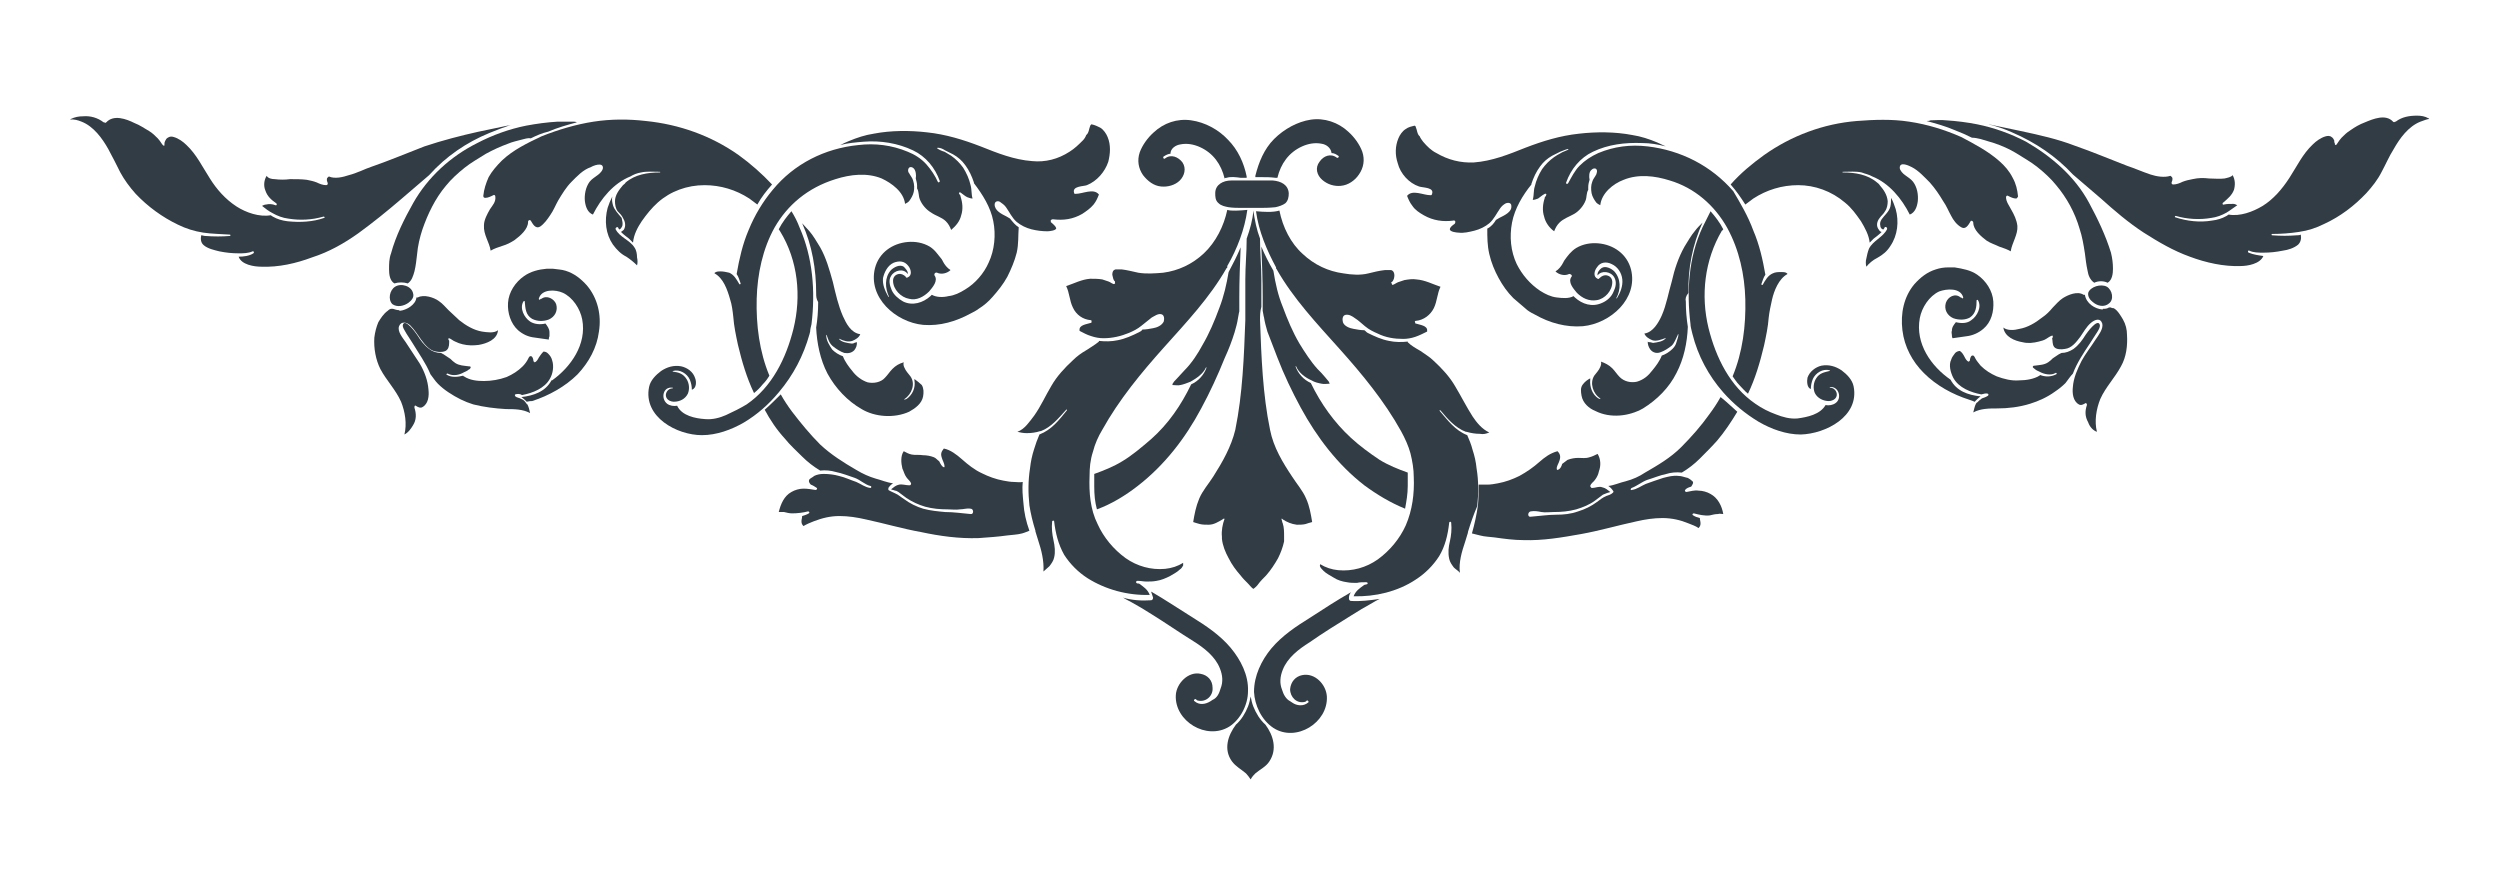 <?xml version="1.0" encoding="utf-8"?>
<!-- Generator: Adobe Illustrator 14.0.0, SVG Export Plug-In  -->
<!DOCTYPE svg PUBLIC "-//W3C//DTD SVG 1.1//EN" "http://www.w3.org/Graphics/SVG/1.1/DTD/svg11.dtd">
<svg version="1.1"
	 xmlns="http://www.w3.org/2000/svg" xmlns:xlink="http://www.w3.org/1999/xlink" xmlns:a="http://ns.adobe.com/AdobeSVGViewerExtensions/3.0/"
	 x="0px" y="0px" width="374px" height="131px" viewBox="-10.5 -17.4 374 131" enable-background="new -10.5 -17.4 374 131"
	 xml:space="preserve">
<defs>
</defs>
<path fill="#323C44" d="M175.1,19.6c-0.1,2.5-0.2,5-0.2,7.5c0,0.7,0,1.4,0,2.1c-0.1,0.3-0.1,0.6-0.2,1c-0.1,0.7-0.3,1.4-0.5,2.1
	c-0.4,1.3-0.9,2.6-1.5,3.9c-1,2.5-2.2,5.1-3.5,7.5c-2.4,4.5-5.5,8.5-9.5,11.6c-1.8,1.4-3.9,2.7-6.1,3.5c-0.3-1.1-0.4-2.2-0.4-3.4
	c0-0.6,0-1.3,0-1.9c1.4-0.5,2.9-1.1,4.2-1.9c1.5-0.9,2.9-2.1,4.3-3.3c2.6-2.3,4.5-5.1,6-8.2c1.1-0.5,1.9-1.4,2.3-2.5
	c0,0-0.1-0.1-0.1,0c-0.4,0.9-1.4,1.6-2.3,2.1c-0.5,0.2-1,0.4-1.5,0.5c-0.4,0.1-0.8,0-1.2,0c0,0,0,0,0,0c0,0,0,0,0-0.1
	c0-0.1,0.1-0.2,0.1-0.2c0.1-0.2,0.3-0.4,0.5-0.6c0.4-0.4,0.8-0.9,1.2-1.3c1.1-1.1,2-2.5,2.7-3.8c1-1.7,1.8-3.6,2.5-5.5
	c0.7-1.8,1.1-3.6,1.4-5.4C174,22,174.6,20.8,175.1,19.6z"/>
<path fill="#323C44" d="M176.2,88.3c0.2-0.5,0.3-1,0.4-1.5c0.1,0.5,0.2,1,0.4,1.5c0.4,1,1,2,1.8,2.7c1.2,1.6,1.8,3.7,0.6,5.5
	c-0.5,0.8-1.4,1.2-2.1,1.8c-0.2,0.2-0.5,0.5-0.7,0.9c-0.2-0.3-0.5-0.7-0.7-0.9c-0.7-0.6-1.5-1-2.1-1.8c-1.3-1.8-0.6-3.9,0.6-5.5
	C175.2,90.3,175.8,89.3,176.2,88.3z"/>
<path fill="#323C44" d="M68.9,3.3C68.9,3.3,68.9,3.3,68.9,3.3c-0.5-0.1-0.9,0.1-1.4,0.2c-0.7,0.2-1.3,0.3-2,0.6
	c-1.1,0.4-2.2,0.9-3.3,1.5c-1.1,0.7-2.2,1.3-3.2,2.1c-1,0.8-2,1.7-2.8,2.7c-1.6,1.9-2.7,4.2-3.5,6.5c-0.4,1.2-0.7,2.5-0.8,3.7
	c-0.1,0.9-0.2,1.8-0.4,2.6c-0.2,0.7-0.4,1.4-1,1.8c0,0,0,0,0,0c-0.6-0.2-1.4-0.2-2,0c-0.7-0.4-0.8-1.4-0.8-2.1c0-0.8,0-1.6,0.3-2.4
	c0.7-2.6,2-5.2,3.3-7.5c2.2-3.9,5.6-7,9.6-9c2.3-1.2,4.8-2.1,7.3-2.6c1.6-0.3,3.1-0.5,4.7-0.6c0.8,0,1.5,0,2.3,0
	c0.2,0,0.4,0,0.6,0.1c-1.5,0.4-2.9,0.8-4.3,1.4C70.6,2.5,69.7,2.9,68.9,3.3z"/>
<path fill="#323C44" d="M82.6,16.4c-0.1,0.2-0.3,0.6-0.5,0.5c0-0.1-0.1-0.1-0.1-0.2c-0.1-0.3-0.5,0-0.4,0.2c0.6,1.2,2.1,1.6,2.8,2.7
	c0.3,0.4,0.4,1,0.4,1.5c0.1,0.4,0.1,0.9,0,1.2c-0.5-0.5-1-0.9-1.6-1.3c-0.8-0.4-1.4-1-2-1.8c-1.1-1.6-1.3-3.6-0.8-5.5
	c0.2-0.6,0.4-1.1,0.7-1.7c-0.1,0.5,0,0.9,0.1,1.3c0.2,0.7,0.8,1.3,1.3,1.9C82.6,15.7,82.7,16,82.6,16.4z"/>
<path fill="#323C44" d="M68.3,42.7c-0.2-0.2-0.5-0.5-0.8-0.7c1.8-0.2,3.6-0.8,4.5-2.5c0,0,0,0,0.1,0c2.8-2,5.2-5.4,4.5-9.1
	c-0.3-1.6-1.4-3.3-2.9-4c-1.1-0.5-3.2-0.6-3.6,0.9c0,0.1,0.1,0.2,0.2,0.1c0,0,0.1-0.1,0.1-0.1c0,0,0,0,0.1,0c0.8-0.6,1.9,0,2.2,0.8
	c0.3,1-0.2,1.9-1.1,2.3c-0.8,0.3-1.7,0.3-2.5-0.1c-1-0.6-1-1.6-1.1-2.6c0-0.1-0.1-0.1-0.2,0c-0.6,1,0.1,2.4,1,3
	c0.6,0.4,1.5,0.5,2.3,0.3c0.3,0.4,0.6,0.8,0.6,1.3c0,0.2,0,0.4,0,0.6c-0.1,0.2-0.1,0.4-0.1,0.5c-0.7-0.1-1.4-0.2-2.1-0.3
	c-1-0.1-1.8-0.5-2.5-1.1c-1.1-1-1.6-2.6-1.5-4.1c0.1-1.6,1.1-3.1,2.4-4c1-0.7,2.2-1,3.4-1.1c0.2,0,0.3,0,0.5,0c0.1,0,0.3,0,0.4,0
	c0.6,0.1,1.3,0.1,1.9,0.3c1.3,0.4,2.3,1.2,3.2,2.2c1.6,1.9,2.2,4.4,1.8,6.9c-0.3,2.4-1.5,4.6-3.2,6.4c-1.8,1.8-4.3,3.2-6.8,4
	C68.9,42.6,68.7,42.6,68.3,42.7C68.4,42.7,68.4,42.7,68.3,42.7z"/>
<path fill="#323C44" d="M48.6,25.5c0.9-0.6,2.5-0.1,2.7,1c0.2,0.6-0.3,1.1-0.7,1.4c-0.7,0.5-1.7,0.7-2.4,0.2
	C47.5,27.4,47.8,26,48.6,25.5z"/>
<path fill="#323C44" d="M53.7,8.8c-1.4,1.2-2.8,2.4-4.2,3.6c-2.1,1.8-4.2,3.5-6.4,5.1c-2.1,1.5-4.4,2.8-6.9,3.6
	c-2.4,0.9-5,1.5-7.6,1.4c-1.1,0-3-0.3-3.4-1.5c0.7,0,1.6-0.1,2.2-0.5c0.2-0.1,0-0.4-0.1-0.3c-0.7,0.3-1.4,0.3-2.1,0.3
	c-1,0-1.9-0.1-2.9-0.3c-0.8-0.2-1.7-0.4-2.3-0.9c-0.5-0.4-0.5-1-0.4-1.5c0.2,0,0.4,0.1,0.6,0.1c1.3,0.1,2.5,0.1,3.7,0
	c0.1,0,0.1-0.2,0-0.2c-1.3-0.1-2.7-0.1-4-0.3c-1.3-0.2-2.6-0.6-3.8-1.2c-2.3-1.1-4.5-2.7-6.3-4.6c-0.9-1-1.7-2.1-2.3-3.2
	C6.9,7.2,6.3,6,5.7,4.9c-0.9-1.6-2.2-3.4-4-4.1C1.2,0.6,0.6,0.4,0,0.5c0,0,0.1-0.1,0.1-0.1C0.7,0.1,1.3,0,1.9,0C3-0.1,4.1,0.2,5,0.9
	c0,0,0.1,0,0.1,0C5.2,1,5.3,1,5.4,0.9c1.1-1.2,3-0.5,4.2,0.1c0.8,0.3,1.5,0.8,2.2,1.2c0.5,0.3,0.9,0.7,1.3,1.1
	c0.2,0.2,0.4,0.5,0.6,0.8c0.1,0.1,0.1,0.2,0.3,0.3c0.1,0,0.1,0,0.1-0.1c0,0,0,0,0-0.1c0-0.2,0-0.3,0.1-0.5c0,0,0,0,0,0
	c0.1-0.2,0.2-0.4,0.4-0.5c0.3-0.2,0.6-0.2,0.9-0.1c0.7,0.2,1.4,0.7,1.9,1.2c1.5,1.4,2.4,3.3,3.5,5c1,1.6,2.3,3.1,4,4.2
	c1.4,0.9,3.4,1.6,5.1,1.3c0.1,0.1,0.2,0.1,0.3,0.2c0.7,0.4,1.4,0.6,2.2,0.7c1.9,0.2,3.8,0.1,5.5-0.5c0.1,0,0.1-0.2-0.1-0.2
	c-1.7,0.5-3.5,0.6-5.3,0.3c-0.8-0.1-1.6-0.4-2.3-0.8c-0.6-0.3-1.1-0.7-1.6-1.1c0,0,0,0,0,0c0.2-0.1,0.4-0.2,0.6-0.2
	c0.4-0.1,0.9-0.1,1.4,0.1c0.2,0.1,0.3-0.2,0.1-0.3c0,0,0,0,0,0c0,0,0,0,0,0c-0.7-0.5-1.3-1-1.6-1.9c-0.3-0.7-0.2-1.6,0.2-2.2
	c0.2,0.4,0.8,0.5,1.2,0.5c0.8,0.1,1.5,0.1,2.3,0c0.9,0,1.7,0,2.5,0.1c0.5,0.1,1,0.2,1.5,0.4c0.4,0.2,0.9,0.4,1.4,0.4
	c0.2,0,0.3-0.2,0.2-0.4c-0.1-0.2-0.1-0.3-0.1-0.5c0-0.2,0.2-0.3,0.3-0.4c0,0,0,0,0,0c0.9,0.4,2.1,0.1,3-0.2c1.2-0.3,2.3-0.9,3.5-1.3
	c2.6-0.9,5.2-2,7.8-3c2.7-0.9,5.4-1.6,8.1-2.2c1.4-0.3,2.8-0.6,4.3-0.9c0.2,0,0.4-0.1,0.5-0.1C65,1.6,63.9,2,62.7,2.5
	C59.3,3.9,56.2,6,53.7,8.8z"/>
<path fill="#323C44" d="M48,28.8c0.1,0,0.1,0,0.1,0c0.1,0,0.1,0,0.2,0c0.3,0.1,0.6,0.2,0.9,0.2c0,0,0.1,0.1,0.1,0.1
	c1-0.1,2.4-0.9,2.5-2c0,0,0.1,0,0.2,0c0.9-0.5,2.4,0,3.1,0.5c0.6,0.4,1,0.9,1.5,1.4c0.5,0.5,1.1,1,1.6,1.5c1,0.8,2.2,1.5,3.4,1.7
	c0.7,0.1,1.8,0.3,2.4-0.2c-0.1,1.4-1.7,2-2.9,2.2c-0.8,0.1-1.6,0.1-2.4-0.1c-0.4-0.1-0.7-0.2-1.1-0.4c-0.3-0.1-0.6-0.4-0.9-0.5
	c-0.1,0-0.2,0.1-0.1,0.2c0,0.1,0.1,0.1,0.1,0.2c0,0.4,0,1-0.3,1.3c-0.3,0.4-1.2,0.4-1.6,0.3c-1-0.1-1.7-1-2.3-1.8
	c-0.5-0.7-1-1.5-1.6-2.1c-0.5-0.5-1.4-0.7-1.7,0.1c-0.3,0.8,0.6,1.8,1,2.4c0.7,1.1,1.4,2.1,2.1,3.2c0.7,1.2,1.2,2.5,1.3,3.9
	c0.1,0.9,0,2.1-0.9,2.6c-0.3,0.2-0.7,0-1-0.2c-0.1-0.1-0.2,0-0.2,0.2c0,0,0,0.1,0,0.1c0.3,0.9,0.3,1.8-0.2,2.6
	c-0.3,0.5-0.7,1.1-1.3,1.4c0.4-1.6,0.1-3.4-0.5-4.9c-0.8-1.8-2.2-3.2-3.1-4.9c-0.7-1.4-1-3.1-0.9-4.7c0.1-0.8,0.3-1.6,0.6-2.3
	c0.3-0.5,0.8-1.3,1.4-1.7c0,0,0,0,0,0C47.7,28.9,47.9,28.8,48,28.8C48,28.8,48,28.8,48,28.8z"/>
<path fill="#323C44" d="M51.2,33.9c-0.3-0.5-0.6-0.9-0.9-1.4c-0.2-0.4-0.7-1-0.5-1.4c0.4-0.8,1.9,1.3,2.1,1.6c0.5,0.8,1,1.5,1.8,2.1
	c0.5,0.4,1.1,0.6,1.8,0.6c0.1,0.1,0.4,0.2,0.5,0.3c0.3,0.2,0.6,0.4,0.9,0.6c0.2,0.2,0.4,0.4,0.7,0.6c0.6,0.4,1.3,0.4,2,0.5
	c0.1,0,0.4,0,0.3,0.2c0,0.1-0.2,0.3-0.3,0.3c-0.2,0.2-0.5,0.3-0.7,0.4c-0.7,0.4-1.6,0.6-2.4,0.2c-0.2-0.1-0.3,0.2-0.1,0.2
	c0.7,0.4,1.6,0.3,2.4,0.1c0,0,0,0.1,0.1,0.1c0.9,0.6,2,0.7,3,0.7c1.1,0,2.3-0.2,3.4-0.6c0.9-0.4,1.7-0.9,2.4-1.6
	c0.3-0.3,0.6-0.7,0.8-1.1c0.1-0.2,0.2-0.5,0.5-0.4c0.2,0.1,0.3,0.5,0.3,0.7c0,0,0,0.1,0.1,0.1c0,0.1,0.1,0.1,0.1,0.1
	c0.3-0.1,0.5-0.5,0.6-0.7c0.2-0.3,0.4-0.6,0.7-0.9c0.3,0,0.5,0.1,0.7,0.3c0.3,0.3,0.5,0.6,0.6,1c0.3,0.9,0.1,2-0.3,2.7
	c-0.8,1.5-2.6,2.2-4.2,2.5c0,0,0,0,0,0c-0.3-0.2-0.7-0.2-1-0.1c-0.1,0-0.1,0.2,0,0.3c0.2,0.2,0.6,0.2,0.9,0.4
	c0.3,0.1,0.5,0.3,0.7,0.6c0.1,0.1,0.1,0.2,0.2,0.2c0,0,0,0,0,0c0.2,0.4,0.3,0.8,0.4,1.3c-1.1-0.6-2.4-0.6-3.6-0.6
	c-1.7-0.1-3.3-0.3-4.9-0.7c-1.3-0.4-2.5-1-3.7-1.8c-0.6-0.4-1.1-0.8-1.6-1.3c-0.4-0.4-0.7-0.9-1.1-1.4
	C53.2,36.9,52.1,35.4,51.2,33.9z"/>
<path fill="#323C44" d="M161.7,72.4c0.2,0,0.3-0.2,0.3-0.4c-0.1-0.3-0.2-0.6-0.3-0.9c2.1,1.2,4,2.5,6.1,3.8c2.1,1.3,4.2,2.7,5.8,4.6
	c1.5,1.8,2.7,4.1,2.6,6.5c0,2-1.1,4.2-2.8,5.3c-3.4,2.1-8.2-0.8-8-4.7c0.1-1.8,1.9-3.6,3.7-3.2c1.1,0.2,1.8,1,1.8,2.1
	c0.1,1.2-1,2.2-2.2,1.9c-0.1,0-0.2-0.1-0.3-0.2c-0.2-0.1-0.4,0.2-0.2,0.3c0.7,0.6,1.6,0.5,2.4,0c0.1-0.1,0.2-0.1,0.3-0.2
	c0.7-0.3,1-1,1.2-1.7c0.4-1,0.3-2-0.1-3c-0.7-1.8-2.4-3.1-4-4.1c-2.1-1.3-4.1-2.7-6.2-4c-1.1-0.7-2.1-1.3-3.2-1.9
	c-0.4-0.2-0.8-0.4-1.1-0.6C158.8,72.4,160.3,72.5,161.7,72.4z"/>
<path fill="#323C44" d="M297.9,35.4c0.6,0,1.2-0.2,1.8-0.6c0.8-0.6,1.3-1.3,1.8-2.1c0.2-0.3,1.7-2.4,2.1-1.6
	c0.2,0.4-0.3,1.1-0.5,1.4c-0.3,0.5-0.6,0.9-0.9,1.4c-1,1.5-2,3-2.6,4.6c-0.4,0.4-0.7,0.9-1.1,1.4c-0.5,0.5-1,0.9-1.6,1.3
	c-1.1,0.8-2.4,1.4-3.7,1.8c-1.6,0.5-3.3,0.7-4.9,0.7c-1.2,0-2.5,0-3.6,0.6c0.1-0.4,0.2-0.9,0.4-1.3c0,0,0,0,0,0
	c0.1-0.1,0.1-0.2,0.2-0.2c0.2-0.2,0.4-0.4,0.7-0.6c0.3-0.1,0.6-0.2,0.9-0.4c0.1-0.1,0.1-0.2,0-0.3c-0.3-0.1-0.6,0-1,0.1c0,0,0,0,0,0
	c-1.6-0.3-3.4-1-4.2-2.5c-0.4-0.8-0.7-1.9-0.3-2.7c0.1-0.4,0.4-0.7,0.6-1c0.2-0.2,0.5-0.3,0.7-0.3c0.3,0.2,0.5,0.5,0.7,0.9
	c0.1,0.2,0.3,0.6,0.6,0.7c0.1,0,0.1,0,0.1-0.1c0,0,0.1,0,0.1-0.1c0-0.2,0.1-0.6,0.3-0.7c0.3-0.1,0.4,0.2,0.5,0.4
	c0.2,0.4,0.5,0.7,0.8,1.1c0.7,0.7,1.5,1.2,2.4,1.6c1.1,0.4,2.2,0.7,3.4,0.6c1,0,2.2-0.2,3-0.7c0,0,0.1-0.1,0.1-0.1
	c0.8,0.3,1.6,0.3,2.4-0.1c0.2-0.1,0-0.3-0.1-0.2c-0.7,0.4-1.7,0.2-2.4-0.2c-0.2-0.1-0.5-0.2-0.7-0.4c-0.1-0.1-0.3-0.2-0.3-0.3
	c0-0.2,0.2-0.2,0.3-0.2c0.7-0.1,1.4-0.1,2-0.5c0.3-0.2,0.5-0.4,0.7-0.6c0.3-0.2,0.6-0.4,0.9-0.6C297.5,35.6,297.7,35.5,297.9,35.4z"
	/>
<path fill="#323C44" d="M304,28.9c0,0,0.1,0,0.1-0.1c0.3,0,0.6,0,0.9-0.2c0.1,0,0.1,0,0.2,0c0,0,0.1,0,0.1,0c0,0,0,0,0,0
	c0.1,0.1,0.3,0.1,0.4,0.1c0,0,0,0,0,0c0.6,0.3,1.1,1.2,1.4,1.7c0.4,0.7,0.6,1.5,0.6,2.3c0.1,1.6-0.1,3.3-0.9,4.7
	c-0.9,1.7-2.3,3.1-3.1,4.9c-0.6,1.5-0.9,3.3-0.5,4.9c-0.6-0.2-1.1-0.8-1.3-1.4c-0.5-0.9-0.5-1.7-0.2-2.6c0-0.1,0-0.1,0-0.1
	c0-0.1-0.1-0.2-0.2-0.2c-0.3,0.2-0.7,0.4-1,0.2c-0.9-0.5-1-1.7-0.9-2.6c0.1-1.4,0.7-2.7,1.3-3.9c0.6-1.1,1.4-2.1,2.1-3.2
	c0.4-0.6,1.2-1.6,1-2.4c-0.3-0.9-1.1-0.6-1.7-0.1c-0.7,0.6-1.1,1.4-1.6,2.1c-0.6,0.8-1.3,1.7-2.3,1.8c-0.5,0.1-1.3,0.1-1.6-0.3
	c-0.3-0.4-0.2-0.9-0.3-1.3c0,0,0.1-0.1,0.1-0.2c0-0.1,0-0.2-0.1-0.2c-0.3,0.1-0.6,0.3-0.9,0.5c-0.3,0.2-0.7,0.3-1.1,0.4
	c-0.8,0.2-1.6,0.3-2.4,0.1c-1.2-0.2-2.7-0.8-2.9-2.2c0.6,0.5,1.7,0.4,2.4,0.2c1.2-0.2,2.4-0.9,3.4-1.7c0.6-0.4,1.1-0.9,1.6-1.5
	c0.5-0.5,0.9-1,1.5-1.4c0.8-0.5,2.2-1.1,3.1-0.5c0,0,0.1,0,0.2,0C301.6,28,302.9,28.8,304,28.9z"/>
<path fill="#323C44" d="M304.7,25.5c0.8,0.5,1.1,1.9,0.3,2.5c-0.7,0.6-1.7,0.4-2.4-0.2c-0.4-0.3-0.8-0.8-0.7-1.4
	C302.2,25.5,303.8,25,304.7,25.5z"/>
<path fill="#323C44" d="M178,30.5c0.2,5.5,0.4,11.1,1.5,16.4c0.5,2.6,1.9,4.9,3.3,7c0.7,1.1,1.6,2.1,2.1,3.3
	c0.5,1.1,0.7,2.3,0.9,3.5c-0.4,0.1-0.7,0.2-1,0.3c-0.4,0.1-0.9,0.1-1.3,0.1c-0.8-0.1-1.5-0.4-2.1-0.8c0,0-0.1-0.1-0.1-0.1
	c0,0-0.1,0-0.1,0c0.1,0.3,0.1,0.5,0.2,0.7c0.2,0.6,0.2,1.3,0.2,1.9c0,0.1,0,0.2,0,0.4c0,0.1,0,0.2,0,0.3c0,0,0,0,0,0
	c0,0,0,0.1,0,0.1c-0.2,0.9-0.5,1.7-0.9,2.5c-0.5,0.9-1.1,1.8-1.8,2.6c-0.4,0.4-0.8,0.8-1.1,1.2c-0.2,0.3-0.5,0.6-0.8,0.8
	c-0.3-0.2-0.5-0.5-0.8-0.8c-0.4-0.4-0.8-0.8-1.1-1.2c-0.7-0.8-1.3-1.6-1.8-2.6c-0.5-0.9-0.9-1.9-1-2.9c0-0.1,0-0.2,0-0.3
	c-0.1-0.9,0.1-1.9,0.4-2.7c0,0,0,0-0.1,0c0,0-0.1,0-0.1,0c0,0-0.1,0.1-0.1,0.1c-0.7,0.4-1.3,0.8-2.1,0.8c-0.4,0-0.9,0-1.3-0.1
	c-0.4-0.1-0.7-0.2-1-0.3c0.2-1.2,0.4-2.3,0.9-3.5c0.5-1.2,1.4-2.2,2.1-3.3c1.4-2.2,2.7-4.5,3.3-7c1.1-5.4,1.3-11,1.5-16.4
	c0-0.7,0-1.3,0-2c0,0,0,0,0,0c0-0.1,0-0.2,0-0.3c0,0,0,0,0,0c0-1.3,0-2.5,0-3.8c0-2,0.2-4,0.2-6c0,0,0,0,0-0.1
	c0.5-1.4,0.9-2.8,1-4.2c0.2,1.4,0.5,2.9,1,4.2c0,0,0,0,0,0.1c0,2,0.2,4,0.2,6c0,1.3,0,2.5,0,3.8c0,0,0,0,0,0c0,0.1,0,0.1,0,0.2
	c0,0,0,0,0,0.1c0,0,0,0,0,0C178,29.2,178,29.9,178,30.5z"/>
<path fill="#323C44" d="M281.3,39.4c0.9,1.7,2.6,2.3,4.5,2.5c-0.3,0.2-0.6,0.5-0.8,0.7c0,0,0,0.1-0.1,0.1c-0.2-0.1-0.5-0.2-0.8-0.3
	c-2.5-0.8-4.9-2.1-6.8-4c-1.7-1.7-2.9-3.9-3.2-6.4c-0.3-2.5,0.2-5,1.8-6.9c0.9-1,1.9-1.8,3.2-2.2c0.6-0.2,1.2-0.3,1.9-0.3
	c0.1,0,0.3,0,0.4,0c0.2,0,0.3,0,0.5,0c1.2,0.2,2.4,0.4,3.4,1.1c1.3,0.9,2.3,2.4,2.4,4c0.1,1.5-0.3,3.1-1.5,4.1
	c-0.7,0.6-1.6,1-2.5,1.1c-0.7,0.1-1.4,0.2-2.1,0.3c-0.1-0.2-0.1-0.4-0.1-0.5c0-0.2-0.1-0.4,0-0.6c0-0.6,0.3-0.9,0.6-1.3
	c0.8,0.2,1.7,0.2,2.3-0.3c0.9-0.6,1.6-2,1-3c0-0.1-0.1,0-0.2,0c0,1-0.1,2-1,2.6c-0.7,0.4-1.7,0.4-2.5,0.1c-0.9-0.4-1.4-1.3-1.1-2.3
	c0.3-0.9,1.4-1.5,2.2-0.8c0,0,0,0,0.1,0c0,0,0.1,0.1,0.1,0.1c0.1,0.1,0.2,0,0.2-0.1c-0.4-1.5-2.5-1.3-3.6-0.9
	c-1.5,0.7-2.6,2.4-2.9,4C276,34,278.4,37.4,281.3,39.4C281.3,39.4,281.3,39.4,281.3,39.4z"/>
<path fill="#323C44" d="M177.1,86.1c0-2.4,1.1-4.7,2.6-6.5c1.6-1.9,3.7-3.3,5.8-4.6c2-1.3,4-2.6,6.1-3.8c-0.2,0.3-0.3,0.5-0.3,0.9
	c0,0.2,0.1,0.4,0.3,0.4c1.4,0.1,2.9-0.1,4.3-0.3c-0.4,0.2-0.8,0.4-1.1,0.6c-1.1,0.6-2.1,1.2-3.2,1.9c-2.1,1.3-4.2,2.6-6.2,4
	c-1.6,1-3.3,2.3-4,4.1c-0.4,1-0.5,2-0.1,3c0.2,0.7,0.6,1.4,1.2,1.7c0.1,0.1,0.2,0.1,0.3,0.2c0.7,0.5,1.7,0.6,2.4,0
	c0.2-0.1-0.1-0.4-0.2-0.3c-0.1,0.1-0.2,0.2-0.3,0.2c-1.2,0.3-2.2-0.7-2.2-1.9c0.1-1.1,0.8-1.9,1.8-2.1c1.9-0.4,3.6,1.4,3.7,3.2
	c0.2,3.9-4.6,6.9-8,4.7C178.2,90.3,177.2,88.1,177.1,86.1z"/>
<path fill="#323C44" d="M271.8,16.9c0.1-0.3-0.3-0.5-0.4-0.2c0,0.1-0.1,0.1-0.1,0.2c-0.2,0.1-0.5-0.2-0.5-0.5c-0.1-0.4,0-0.7,0.2-1
	c0.4-0.6,1.1-1.1,1.3-1.9c0.1-0.4,0.1-0.9,0.1-1.3c0.3,0.5,0.5,1.1,0.7,1.7c0.5,1.8,0.3,3.9-0.8,5.5c-0.5,0.8-1.1,1.3-2,1.8
	c-0.6,0.3-1.2,0.8-1.6,1.3c-0.1-0.4-0.1-0.9,0-1.2c0.1-0.5,0.2-1,0.4-1.5C269.7,18.6,271.2,18.1,271.8,16.9z"/>
<path fill="#323C44" d="M200.1,55.3c0,1.2-0.2,2.3-0.4,3.4c-2.2-0.9-4.2-2.1-6.1-3.5c-4-3.1-7.1-7.2-9.5-11.6
	c-1.3-2.4-2.5-4.9-3.5-7.5c-0.5-1.3-1-2.6-1.5-3.9c-0.2-0.7-0.4-1.4-0.5-2.1c-0.1-0.3-0.1-0.6-0.2-1c0-0.7,0-1.4,0-2.1
	c0-2.5-0.1-5-0.2-7.5c0.5,1.2,1.1,2.4,1.8,3.6c0.3,1.9,0.7,3.7,1.4,5.4c0.7,1.9,1.5,3.8,2.5,5.5c0.8,1.3,1.7,2.7,2.7,3.8
	c0.4,0.4,0.8,0.8,1.2,1.3c0.2,0.2,0.3,0.4,0.5,0.6c0,0.1,0.1,0.2,0.1,0.2c0,0,0,0,0,0.1c0,0,0,0,0,0c-0.4,0-0.8,0.1-1.2,0
	c-0.5-0.1-1-0.2-1.5-0.5c-0.9-0.4-1.9-1.1-2.3-2.1c0,0-0.1,0-0.1,0c0.4,1.1,1.2,2,2.3,2.5c1.5,3.1,3.5,5.9,6,8.2
	c1.3,1.2,2.8,2.3,4.3,3.3c1.3,0.8,2.8,1.4,4.2,1.9C200.1,54,200.1,54.7,200.1,55.3z"/>
<path fill="#323C44" d="M247.1,17.1c-2.6,4.4-3.2,9.7-2,14.6c1.1,4.4,3.2,8.7,7,11.3c1,0.7,2,1.2,3.1,1.6c1,0.4,2.1,0.7,3.2,0.6
	c1.5-0.2,3.4-0.6,4.2-2c0.5,0.1,1.1,0,1.5-0.3c1-0.7,0.5-2.5-0.8-2.4c-0.1,0-0.1,0.1,0,0.1c0.7,0,1.2,0.8,0.9,1.4
	c-0.2,0.4-0.7,0.6-1.1,0.6c-0.8,0-1.7-0.4-2.1-1.2c-0.3-0.7-0.2-1.6,0.2-2.2c0.5-0.8,1.2-0.9,2-1.1c0.1,0,0.1-0.1,0-0.1
	c-1-0.3-2.1,0.4-2.5,1.3c-0.2,0.5-0.3,1-0.3,1.5c-0.6-0.2-0.6-1.2-0.5-1.7c0.3-0.9,1.2-1.6,2.1-1.8c1.1-0.2,2.1,0.1,3,0.7
	c0.8,0.6,1.6,1.4,1.8,2.4c0.9,4.5-4.2,7.1-7.9,7.2c-2.2,0-4.4-0.8-6.3-1.9c-2-1.2-3.8-2.7-5.3-4.4c-2.2-2.5-3.8-5.5-4.6-8.7
	c0-0.1-0.1-0.3-0.1-0.4c-0.1-0.4-0.2-0.8-0.2-1.1c0,0,0,0,0,0c-0.6-4.9-0.3-10,1.8-14.5c0.4-0.8,0.8-1.6,1.2-2.4
	c0.7,0.8,1.4,1.7,1.9,2.7C247.2,17,247.2,17.1,247.1,17.1z"/>
<path fill="#323C44" d="M251.8,17.1c0.9,2.1,1.4,4.3,1.8,6.6c-0.3,0.4-0.4,0.9-0.6,1.4c0,0.1,0.1,0.2,0.2,0.1
	c0.4-0.7,0.8-1.4,1.5-1.7c0.4-0.2,0.8-0.2,1.3-0.2c0.2,0,0.5,0,0.7,0.1c0.1,0.1,0.2,0.1,0.2,0.2c-1.3,0.7-2,2.5-2.3,3.8
	c-0.2,0.9-0.4,1.8-0.5,2.7c-0.1,1.4-0.4,2.8-0.7,4.2c-0.6,2.5-1.3,4.9-2.4,7.2c-0.5-0.4-0.9-0.9-1.3-1.3c-0.4-0.4-0.7-0.9-1-1.3
	c1.5-3.6,2-7.6,1.9-11.5c-0.1-3.7-0.9-7.4-2.7-10.7c-1.9-3.4-4.9-6-8.6-7.1c-2.2-0.7-4.7-1-6.9-0.1c-1.6,0.6-3.3,2-3.5,3.8
	c-0.2-0.1-0.4-0.2-0.6-0.4c-0.3-0.4-0.6-0.9-0.7-1.4c-0.1-0.6-0.1-1.2,0.1-1.7c0.1-0.4,0.4-0.7,0.6-1.1c0.1-0.3,0.2-0.6,0-0.8
	c-0.2-0.2-0.5-0.1-0.7,0.1c-0.4,0.3-0.4,1-0.3,1.5c0,0,0,0,0,0c-0.1,0.3-0.2,0.7-0.2,1.1c0,0.1,0,0.2,0,0.4
	c-0.3,0.5-0.2,1.1-0.4,1.6c-0.3,0.8-1,1.6-1.7,2c-0.7,0.4-1.6,0.7-2.2,1.3c-0.4,0.4-0.6,0.8-0.8,1.3c-0.7-0.5-1.3-1.3-1.5-2.2
	c-0.3-0.9-0.2-1.9,0.1-2.8c0,0,0-0.1,0-0.1c0.1-0.1,0.2-0.2,0.2-0.3c0.1-0.1,0-0.3-0.2-0.2c-0.4,0.2-0.7,0.5-1,0.7
	c-0.3,0.1-0.5,0.2-0.8,0.2c0.2-0.7,0.1-1.4,0.3-2c0.2-0.9,0.6-1.8,1.1-2.6c0.5-0.7,1.1-1.3,1.8-1.8c0.3-0.2,0.6-0.4,1-0.6
	c0.3-0.2,0.7-0.3,1.1-0.5c0.1-0.1,0-0.1-0.1-0.1c-0.4,0.1-0.8,0.3-1.1,0.4c-0.4,0.2-0.8,0.4-1.2,0.6c-0.7,0.4-1.3,0.9-1.8,1.6
	c-0.6,0.8-1,1.7-1.3,2.6c0,0,0,0.1,0,0.1c-1.3,1.6-2.5,3.6-2.9,5.7c-0.4,2.1-0.2,4.3,0.7,6.2c0.8,1.6,2,3,3.5,4
	c0.8,0.5,1.6,0.9,2.5,1c0.8,0.1,1.8,0.2,2.5-0.2c0.1,0.1,0.1,0.1,0.2,0.2c1.1,1,2.6,1.5,4.1,0.8c0.7-0.3,1.4-0.9,1.7-1.7
	c0.3-0.6,0.5-1.4,0.1-2.1c-0.5-0.9-1.9-1.1-2.5-0.3c-0.1-0.4,0.3-0.9,0.6-1.1c0.6-0.4,1.5,0.1,1.9,0.5c1,1.1,1,2.7,0.3,4
	c0,0,0,0.1,0.1,0c0.5-0.8,0.9-1.8,0.8-2.8c-0.1-1-0.7-1.9-1.6-2.3c-0.8-0.4-1.7-0.3-2.2,0.5c-0.4,0.5-0.6,1.4,0.1,1.7
	c0.1,0.1,0.2,0,0.3-0.1c0.3-0.3,0.7-0.5,1.1-0.4c0.5,0.1,0.8,0.5,0.8,1c0,1.3-1.1,2.5-2.3,2.7c-1.2,0.2-2.2-0.3-3-1.1
	c-0.5-0.6-1.4-1.6-0.8-2.4c0.2-0.2-0.2-0.5-0.4-0.4c-0.6,0.3-1.5,0.1-2-0.4c0.5-0.3,0.9-0.8,1.2-1.4c0-0.1,0.1-0.1,0.1-0.2
	c0.5-0.7,1-1.4,1.8-1.9c1-0.6,2.2-0.8,3.3-0.7c2.3,0.2,4.3,1.6,4.9,3.9c1.1,4.4-3.1,8.1-7.2,8.5c-2.5,0.2-5-0.5-7.1-1.7
	c-0.4-0.2-0.8-0.4-1.2-0.7c-0.7-0.6-1.4-1.2-2.1-1.8c-0.9-0.9-1.6-1.9-2.2-3c-0.6-1.1-1.1-2.3-1.4-3.6c-0.3-1.3-0.3-2.5-0.3-3.8
	c0.6-0.3,1-0.8,1.3-1.3c0.2-0.1,0.3-0.2,0.5-0.3c0.8-0.4,1.9-0.9,1.8-1.8c0-0.5-0.5-0.5-0.8-0.4c-0.4,0.2-0.7,0.5-0.9,0.8
	c-0.5,0.7-0.9,1.6-1.6,2.2c-0.6,0.5-1.4,0.9-2.2,1.1c-0.8,0.2-1.6,0.4-2.4,0.3c-0.2,0-1.3-0.1-1.3-0.5c0-0.3,0.4-0.6,0.7-0.8
	c0.1-0.1,0.1-0.2,0.1-0.2c0.1-0.2-0.1-0.4-0.3-0.3c-1.5,0.2-3,0-4.4-0.8c-0.7-0.4-1.3-0.8-1.7-1.4c-0.4-0.5-0.6-1-0.8-1.5
	c0,0,0,0,0,0c0.8-1,2.4-0.1,3.5-0.1c0.1,0,0.2,0,0.2-0.1c0.5-1.1-1.3-1-1.9-1.2c-1.5-0.5-2.8-1.9-3.2-3.5c-0.4-1.2-0.4-2.5,0.1-3.7
	c0.2-0.5,0.6-1.1,1.1-1.4c0.4-0.3,0.9-0.4,1.3-0.5c0.1,0,0.2,0.1,0.2,0.2c0.2,0.4,0.2,1.1,0.6,1.4c0.1,0.3,0.3,0.5,0.5,0.8
	c0.6,0.7,1.2,1.3,2,1.7c1.7,1,3.6,1.5,5.6,1.4c2.7-0.2,5.2-1.2,7.7-2.2c2.6-1,5.2-1.8,8-2.1c2.6-0.3,5.4-0.3,8,0.2
	c1.3,0.2,2.5,0.6,3.7,1.1c0.4,0.2,0.9,0.4,1.3,0.6c-1.2-0.3-2.3-0.5-3.5-0.5c-2.6-0.1-5.1,0.2-7.4,1.3c-1.9,0.9-3.3,2.6-4,4.6
	c-0.1,0.2,0.2,0.3,0.3,0.1c0.5-0.9,1-1.9,1.7-2.6c0.8-0.8,1.7-1.4,2.8-1.9c2.4-1,4.8-1.3,7.4-1c5,0.6,9.5,2.9,12.8,6.7
	C249.8,12.9,251,14.9,251.8,17.1z"/>
<path fill="#323C44" d="M209.1,62.2c0,0,0,0.1,0,0.1c-0.1,0.4-0.3,0.9-0.4,1.3c-0.5,1.5-1,3.1-0.8,4.7c-0.2-0.3-0.6-0.5-0.9-0.8
	c-0.3-0.4-0.6-0.8-0.7-1.3c-0.2-0.9-0.1-1.8,0.1-2.6c0.2-0.9,0.3-1.8,0.2-2.8c0-0.2-0.3-0.2-0.3,0c-0.2,1.8-0.6,3.5-1.5,5
	c-0.9,1.4-2.1,2.6-3.5,3.5c-2.7,1.8-6.1,2.6-9.3,2.5c0.3-0.8,0.9-1.2,1.6-1.7c0.1,0,0.3-0.1,0.4-0.1c0.2-0.1,0.1-0.3-0.1-0.3
	c0,0-0.1,0-0.1,0c0,0-0.1,0-0.1,0l0,0c-0.4,0-0.8,0-1.2,0.1c-0.5,0-1,0-1.5-0.1c-0.7-0.1-1.4-0.3-2-0.7c-0.5-0.3-1.1-0.6-1.5-1
	c-0.2-0.2-0.4-0.4-0.5-0.6c-0.1-0.2,0-0.3,0-0.4c0.8,0.5,1.7,0.8,2.7,0.9c2.1,0.2,4.2-0.4,5.9-1.6c1.8-1.3,3.3-3.1,4.2-5.1
	c1-2.3,1.3-4.8,1.2-7.2c0-1.2-0.2-2.4-0.5-3.6c-0.3-1.1-0.8-2.2-1.4-3.3c-2.5-4.5-5.8-8.5-9.2-12.3c-3.4-3.8-6.9-7.5-9.4-11.9
	c0,0,0,0,0,0c0,0,0,0,0,0c0,0,0-0.1-0.1-0.1c0,0,0,0,0-0.1c0,0,0,0,0,0c0,0,0-0.1,0-0.1c-1.4-2.6-2.6-5.4-3-8.4
	c1.1,0.1,2.5,0.2,3.5-0.1c0.5,2.5,1.7,4.9,3.5,6.5c1.7,1.6,3.8,2.6,6.1,2.9c1.2,0.2,2.5,0.3,3.7,0c0.8-0.2,1.6-0.4,2.5-0.5
	c0.2,0,0.4,0,0.5,0c0.1,0,0.2,0,0.3,0c0,0,0,0,0.1,0c0.4,0.1,0.5,0.5,0.5,0.8c0,0.3-0.1,0.8-0.4,1c-0.1,0-0.1,0.1,0,0.2c0,0,0,0,0,0
	c0,0.1,0.1,0.3,0.2,0.2c0.3-0.1,0.5-0.3,0.8-0.4c0.3-0.1,0.6-0.2,0.9-0.3c0.6-0.1,1.2-0.2,1.8-0.1c1.3,0.1,2.4,0.7,3.6,1.1
	c-0.5,1-0.5,2.2-1,3.2c-0.5,1-1.5,1.8-2.7,1.9c-0.1,0-0.2,0.1-0.1,0.2c0,0.1,0,0.2,0.1,0.2c0.6,0.2,1.8,0.3,1.7,1.1c0,0,0,0,0,0.1
	c-0.6,0.3-1.2,0.6-1.8,0.8c-0.6,0.2-1.2,0.3-1.8,0.3c-1.3,0-2.6-0.2-3.8-0.8c-0.7-0.3-1.3-0.6-1.9-1.1c-0.5-0.4-1-0.9-1.5-1.2
	c-0.4-0.3-0.9-0.6-1.4-0.5c-0.5,0.1-0.5,0.7-0.4,1.1c0.2,0.6,1,0.9,1.6,1c0.5,0.1,1.1,0.2,1.6,0.2c0.2,0.1,0.3,0.3,0.5,0.4
	c1,0.5,2.1,1,3.2,1.2c0.9,0.2,1.9,0.2,2.8,0.1c0,0,0,0,0,0.1c0.5,0.5,1.2,0.9,1.9,1.3c0.7,0.5,1.4,0.9,2,1.5
	c1.2,1.1,2.4,2.4,3.2,3.8c0.9,1.5,1.7,3.1,2.6,4.5c0.6,0.9,1.4,1.9,2.5,2.4c-0.5,0.2-0.9,0.3-1.4,0.2c-0.7,0-1.3-0.1-2-0.3
	c0,0,0,0,0,0c0,0-0.1,0-0.1,0c-1.6-0.6-2.7-1.9-3.8-3.2c-0.1-0.1-0.2,0-0.1,0.1c1.2,1.4,2.3,2.9,4.1,3.6c0.3,0.7,0.6,1.4,0.8,2.2
	c0.3,0.9,0.5,1.8,0.6,2.8c0.3,1.8,0.3,3.7,0.1,5.6C209.9,59.7,209.5,60.9,209.1,62.2z"/>
<path fill="#323C44" d="M249.4,44.2c-0.9,1.5-1.9,3-3,4.3c-0.8,0.9-1.7,1.8-2.6,2.7c-0.8,0.8-1.7,1.5-2.7,2.1
	c-0.8-0.1-1.7,0-2.3,0.2c-1,0.2-1.9,0.6-2.9,0.9c-0.8,0.3-1.5,0.9-2.3,1.2c-0.2,0.1-0.2,0.4,0,0.3c0.8-0.1,1.4-0.6,2.1-0.9
	c0.8-0.3,1.7-0.6,2.6-0.9c0.8-0.2,1.5-0.4,2.3-0.3c0.5,0,0.9,0.2,1.4,0.3c0.2,0.1,0.5,0.3,0.7,0.5c0.2,0.2,0,0.5-0.2,0.8
	c-0.3,0.1-0.7,0.2-0.9,0.5c-0.1,0.1,0,0.3,0.2,0.3c0.6-0.1,1.2-0.3,1.8-0.2c0.6,0,1.3,0.2,1.8,0.5c1.1,0.6,1.7,1.8,1.9,3
	c-0.3,0-0.5-0.1-0.8,0c-0.4,0-0.8,0.1-1.2,0.2c-0.8,0.1-1.6-0.1-2.4-0.3c-0.2,0-0.3,0.2-0.1,0.3c0.3,0.2,0.6,0.3,1,0.4
	c0,0.3,0.1,0.5,0.1,0.8c0,0.3-0.1,0.5-0.3,0.7c-0.4-0.3-1-0.5-1.5-0.7c-1.2-0.5-2.5-0.8-3.9-0.8c-1.3,0-2.6,0.2-3.9,0.5
	c-2.8,0.6-5.5,1.4-8.3,1.9c-2.8,0.5-5.7,1-8.6,0.9c-1.4,0-2.9-0.2-4.3-0.4c-0.7-0.1-1.5-0.1-2.2-0.3c-0.4-0.1-0.8-0.2-1.2-0.3
	c0.4-1.4,0.7-2.8,0.9-4.2c0.1-1,0.1-2.1,0.1-3.1c0.4,0,0.9,0,1.3,0c0.5,0,1.1-0.1,1.6-0.2c1.1-0.2,2.2-0.6,3.2-1.1
	c1.1-0.6,2.1-1.3,3-2.1c0.8-0.7,1.6-1.3,2.7-1.6c0.4,0.4,0.5,0.8,0.3,1.4c-0.1,0.4-0.5,0.9-0.4,1.3c0,0.1,0.1,0.1,0.1,0.1
	c0.4-0.1,0.6-0.5,0.7-0.9c0.3-0.2,0.5-0.4,0.8-0.6c0.5-0.2,1.1-0.3,1.6-0.3c0.6,0,1.1,0.1,1.7-0.1c0.4-0.1,0.8-0.3,1.2-0.5
	c0.5,0.8,0.5,1.8,0.2,2.6c-0.1,0.5-0.3,0.9-0.6,1.3c-0.2,0.3-0.6,0.5-0.7,0.9c0,0.1,0.1,0.2,0.2,0.3c0,0,0.1,0,0.1,0
	c0.5,0,1-0.3,1.5-0.1c0.5,0.1,0.8,0.4,1.2,0.7c-0.2,0.1-0.4,0.1-0.6,0.2c-0.2,0.1-0.3,0.1-0.5,0.2c-0.4,0.3-0.8,0.6-1.2,0.9
	c-0.8,0.6-1.8,1-2.8,1.3c-1.1,0.3-2.2,0.4-3.4,0.4c-0.6,0-1.2,0.1-1.8,0c-0.5-0.1-1-0.2-1.6-0.1c-0.5,0.1-0.5,0.9,0,0.8
	c1.3-0.1,2.6-0.3,3.8-0.3c1.1,0,2.2-0.1,3.3-0.5c1-0.3,2-0.8,2.8-1.4c0.4-0.3,0.9-0.7,1.4-0.9c0.3-0.1,0.7-0.2,1-0.5
	c0.1-0.1,0.1-0.2,0-0.3c-0.2-0.3-0.4-0.5-0.7-0.7c0.9-0.1,1.7-0.5,2.6-0.7c1.1-0.3,2-0.7,2.9-1.3c1.9-1.1,3.8-2.2,5.4-3.8
	c1.5-1.5,3-3.2,4.2-4.9c0.6-0.8,1.2-1.7,1.7-2.6C247.8,42.7,248.6,43.5,249.4,44.2z"/>
<path fill="#323C44" d="M241.7,27.7c0,1.3,0.1,2.5,0.3,3.8c-0.1,2.4-0.6,4.8-1.7,6.9c-1.1,2.2-2.9,4-5,5.3c-2.1,1.2-4.9,1.5-7.1,0.4
	c-1-0.4-1.9-1.2-2.1-2.3c-0.1-0.6-0.2-1.2,0.2-1.7c0.3-0.4,0.7-0.7,1.1-0.9c0,0.1,0,0.1,0,0.2c-0.1,1.1,0.3,2.2,1.2,2.8
	c0.1,0,0.2,0.1,0.3,0.1c0,0,0-0.1,0-0.1c-1.1-0.7-1.6-2.3-0.9-3.4c0.3-0.4,0.7-0.8,0.9-1.3c0.1-0.2,0.2-0.6,0.1-0.8
	c0.6,0.2,1.2,0.5,1.7,1c0.4,0.4,0.7,0.9,1.1,1.3c0.7,0.7,1.7,0.9,2.6,0.7c1-0.3,1.7-0.9,2.3-1.7c0.5-0.6,1.1-1.4,1.4-2.2
	c0.6-0.2,1.2-0.6,1.6-1c0.3-0.3,0.5-0.6,0.6-1c0,0,0,0,0,0c0.1-0.4,0.3-0.8,0.3-1.2c-0.1,0-0.1,0-0.1,0.1c-0.3,0.6-0.5,1.2-0.9,1.6
	c-0.5,0.4-1.1,0.8-1.7,1c-0.5,0.2-1.1,0.1-1.5-0.4c-0.3-0.4-0.4-0.8-0.4-1.2c0.1,0.1,0.2,0.1,0.4,0.1c0.1,0,0.3,0.1,0.4,0.1
	c0.7-0.1,1.5-0.2,1.9-0.7c0,0-0.1-0.1-0.1,0c-0.6,0.2-1.3,0.5-1.9,0.3c-0.5-0.2-1-0.5-1.2-1c1.3-0.2,2.1-1.6,2.6-2.7
	c0.7-1.6,1-3.4,1.5-5.1c0.4-1.8,1-3.6,1.9-5.2c0.5-0.8,1-1.7,1.6-2.4c0.3-0.4,0.7-0.8,1.1-1.2c-1.5,3.3-2.2,6.9-2.1,10.5
	C241.7,26.9,241.6,27.3,241.7,27.7z"/>
<path fill="#323C44" d="M351.6,0.8c-1.8,0.7-3.1,2.5-4,4.1c-0.7,1.1-1.2,2.3-1.8,3.4c-0.6,1.2-1.4,2.2-2.3,3.2
	c-1.8,1.9-3.9,3.5-6.3,4.6c-1.2,0.6-2.4,1-3.8,1.2c-1.3,0.2-2.7,0.3-4,0.3c-0.1,0-0.1,0.2,0,0.2c1.3,0.1,2.5,0.1,3.7,0
	c0.2,0,0.4,0,0.6-0.1c0.1,0.6,0,1.1-0.4,1.5c-0.6,0.5-1.5,0.8-2.3,0.9c-1,0.2-1.9,0.3-2.9,0.3c-0.7,0-1.5,0-2.1-0.3
	c-0.2-0.1-0.3,0.2-0.1,0.3c0.7,0.3,1.5,0.4,2.2,0.5c-0.5,1.2-2.4,1.5-3.4,1.5c-2.5,0.1-5.2-0.5-7.6-1.4c-2.5-0.9-4.7-2.2-6.9-3.6
	c-2.3-1.5-4.4-3.3-6.4-5.1c-1.4-1.2-2.8-2.4-4.2-3.6c-2.5-2.7-5.6-4.8-9.1-6.3c-1.1-0.5-2.3-0.9-3.5-1.2c0.2,0,0.4,0.1,0.5,0.1
	c1.4,0.3,2.8,0.6,4.3,0.9c2.8,0.6,5.5,1.2,8.1,2.2c2.6,0.9,5.2,2,7.8,3c1.2,0.4,2.3,0.9,3.5,1.3c0.9,0.3,2.1,0.5,3,0.2c0,0,0,0,0,0
	c0.1,0.1,0.3,0.2,0.3,0.4c0,0.2,0,0.3-0.1,0.5c-0.1,0.2,0,0.4,0.2,0.4c0.5,0,1-0.2,1.4-0.4c0.5-0.2,1-0.3,1.5-0.4
	c0.9-0.2,1.6-0.2,2.5-0.1c0.8,0,1.5,0.1,2.3,0c0.4-0.1,1-0.2,1.2-0.5c0.4,0.7,0.4,1.5,0.2,2.2c-0.3,0.8-0.9,1.3-1.6,1.9c0,0,0,0,0,0
	c0,0,0,0,0,0c-0.2,0.1-0.1,0.4,0.1,0.3c0.4-0.1,0.9-0.1,1.4-0.1c0.2,0,0.4,0.1,0.6,0.2c0,0,0,0,0,0c-0.6,0.4-1.1,0.8-1.6,1.1
	c-0.7,0.4-1.5,0.7-2.3,0.8c-1.7,0.3-3.6,0.2-5.3-0.3c-0.1,0-0.2,0.1-0.1,0.2c1.8,0.6,3.7,0.8,5.5,0.5c0.8-0.1,1.5-0.3,2.2-0.7
	c0.1-0.1,0.2-0.1,0.3-0.2c1.7,0.3,3.6-0.4,5.1-1.3c1.6-1,2.9-2.5,4-4.2c1.1-1.7,2-3.6,3.5-5c0.5-0.5,1.2-1,1.9-1.2
	c0.3-0.1,0.7-0.1,0.9,0.1c0.2,0.1,0.3,0.3,0.4,0.5c0,0,0,0,0,0c0,0.2,0,0.3,0.1,0.5c0,0,0,0.1,0,0.1c0,0,0.1,0.1,0.1,0.1
	c0.1,0,0.2-0.1,0.3-0.3c0.2-0.3,0.4-0.6,0.6-0.8c0.4-0.4,0.8-0.8,1.3-1.1c0.7-0.5,1.4-0.9,2.2-1.2c1.2-0.5,3.1-1.3,4.2-0.1
	c0.1,0.1,0.2,0.1,0.3,0c0,0,0.1,0,0.1,0c0.9-0.7,2-0.9,3.2-0.9c0.6,0,1.2,0.1,1.7,0.4c0,0,0.1,0,0.1,0.1
	C352.7,0.4,352.1,0.6,351.6,0.8z"/>
<path fill="#323C44" d="M101.6,12.3c-2-1.3-4.3-2-6.7-2c-2.6,0-5.1,0.9-7,2.6c-0.9,0.8-1.7,1.8-2.4,2.8c-0.6,0.9-1.2,2-1.3,3.2
	c-0.2-0.2-0.4-0.4-0.6-0.6c-0.4-0.3-0.8-0.6-1.2-1c0.1-0.1,0.3-0.2,0.4-0.3c0.4-0.6,0.2-1.3-0.1-1.8c-0.2-0.4-0.5-0.7-0.8-1
	c-0.3-0.4-0.4-1-0.4-1.5c0-0.9,0.6-1.7,1.2-2.4c0.1-0.1,0.3-0.2,0.4-0.4c1.4-1.2,3.3-1.5,5.1-1.5c0.1,0,0.1-0.1,0-0.1
	c-0.9,0-1.9-0.1-2.8,0.1c-0.6,0.1-1.1,0.3-1.6,0.6c-2.5,1-4.4,3.3-5.6,5.7c-0.8-0.3-1.1-1.2-1.2-2c-0.1-0.9,0.1-2.1,0.7-2.9
	c0.3-0.4,0.8-0.7,1.2-1c0.3-0.2,0.8-0.7,0.8-1.1c0-0.9-1.5-0.3-1.8-0.1C76.7,8,75.8,9,75,9.8c-0.8,0.8-1.4,1.8-2,2.8
	c-0.4,0.7-0.7,1.5-1.2,2.2c-0.4,0.6-0.9,1.3-1.5,1.7c-0.7,0.4-1.1-0.4-1.4-0.9c-0.1-0.1-0.3-0.1-0.3,0c-0.1,0-0.1,0.1-0.1,0.2
	c0,1.1-1.2,2.1-2,2.7c-0.6,0.4-1.2,0.7-1.9,0.9c-0.6,0.2-1.2,0.4-1.7,0.7c-0.2-1.3-1.1-2.4-1-3.8c0-0.8,0.5-1.7,0.9-2.4
	c0.4-0.6,0.9-1.1,0.8-1.9c0-0.2-0.2-0.3-0.3-0.2c-0.4,0.2-0.8,0.4-1.2,0.4c-0.2,0-0.3-0.1-0.3-0.3c0.1-1,0.4-1.9,0.8-2.8
	c0.5-0.9,1.2-1.7,2-2.5c1.7-1.6,3.8-2.6,5.9-3.6C73,2,75.7,1.2,78.3,0.8c2.6-0.4,5.2-0.4,7.8-0.1c5,0.5,9.8,2.2,13.9,5.1
	c1.8,1.3,3.5,2.8,5,4.4c-0.8,0.9-1.6,1.9-2.2,3C102.4,12.9,102,12.6,101.6,12.3z"/>
<path fill="#323C44" d="M302,12.9c1.3,2.4,2.5,4.9,3.3,7.5c0.2,0.8,0.3,1.6,0.3,2.4c0,0.7-0.1,1.7-0.8,2.1c-0.6-0.3-1.4-0.3-2,0
	c0,0,0,0,0,0c-0.6-0.4-0.9-1.1-1-1.8c-0.2-0.9-0.3-1.8-0.4-2.6c-0.2-1.3-0.4-2.5-0.8-3.7c-0.7-2.4-1.9-4.6-3.5-6.5
	c-0.8-1-1.8-1.9-2.8-2.7c-1-0.8-2.1-1.4-3.2-2.1c-1-0.6-2.1-1.1-3.3-1.5c-0.7-0.2-1.3-0.4-2-0.6c-0.4-0.1-0.9-0.2-1.3-0.2
	c0,0,0,0,0,0c-0.8-0.4-1.7-0.8-2.5-1.1c-1.4-0.6-2.8-1-4.3-1.4c0.2,0,0.4,0,0.6-0.1c0.8,0,1.5-0.1,2.3,0c1.6,0.1,3.2,0.3,4.7,0.6
	c2.5,0.5,5,1.4,7.3,2.6C296.4,6,299.9,9,302,12.9z"/>
<path fill="#323C44" d="M288.6,6.7c0.8,0.7,1.5,1.5,2,2.5c0.5,0.9,0.7,1.8,0.8,2.8c-0.1,0.2-0.2,0.3-0.3,0.3c-0.4,0-0.8-0.2-1.2-0.4
	c-0.1-0.1-0.3,0-0.3,0.2c0,0.7,0.5,1.3,0.8,1.9c0.4,0.7,0.8,1.5,0.9,2.4c0.1,1.3-0.8,2.5-1,3.8c-0.5-0.3-1.1-0.5-1.7-0.7
	c-0.6-0.3-1.3-0.5-1.9-0.9c-0.8-0.6-2-1.6-2-2.7c0-0.1-0.1-0.2-0.1-0.2c-0.1-0.1-0.3-0.1-0.3,0c-0.3,0.5-0.7,1.3-1.4,0.9
	c-0.7-0.4-1.2-1.1-1.5-1.7c-0.4-0.7-0.7-1.5-1.2-2.2c-0.6-1-1.2-1.9-2-2.8c-0.8-0.8-1.7-1.8-2.7-2.3c-0.4-0.2-1.8-0.9-1.8,0.1
	c0,0.4,0.5,0.9,0.8,1.1c0.4,0.3,0.9,0.6,1.2,1c0.6,0.8,0.8,1.9,0.7,2.9c-0.1,0.8-0.4,1.7-1.2,2c-1.2-2.4-3.1-4.7-5.6-5.7
	c-0.5-0.3-1.1-0.4-1.6-0.6c-0.9-0.2-1.8-0.1-2.8-0.1c-0.1,0-0.1,0.1,0,0.1c1.8,0,3.7,0.3,5.1,1.5c0.1,0.1,0.3,0.2,0.4,0.4
	c0.6,0.7,1.1,1.4,1.2,2.4c0,0.5-0.1,1.1-0.4,1.5c-0.2,0.4-0.6,0.7-0.8,1c-0.4,0.5-0.6,1.2-0.1,1.8c0.1,0.2,0.3,0.3,0.4,0.3
	c-0.4,0.4-0.8,0.7-1.2,1c-0.2,0.2-0.4,0.4-0.6,0.6c-0.1-1.1-0.7-2.2-1.3-3.2c-0.7-1-1.4-2-2.4-2.8c-2-1.7-4.5-2.6-7-2.6
	c-2.4,0-4.7,0.7-6.7,2c-0.4,0.3-0.8,0.6-1.2,0.9c-0.7-1.1-1.4-2.1-2.2-3c1.5-1.7,3.2-3.1,5-4.4c4.1-2.9,8.9-4.7,13.9-5.1
	c2.6-0.2,5.2-0.3,7.8,0.1c2.7,0.4,5.3,1.2,7.8,2.3C284.8,4.1,286.9,5.2,288.6,6.7z"/>
<path fill="#323C44" d="M111.6,26.5c0-3.6-0.6-7.2-2.1-10.5c0.4,0.4,0.7,0.8,1.1,1.2c0.6,0.7,1.1,1.6,1.6,2.4
	c0.9,1.6,1.4,3.4,1.9,5.2c0.4,1.7,0.8,3.5,1.5,5.1c0.5,1.1,1.2,2.5,2.6,2.7c-0.2,0.5-0.7,0.8-1.2,1c-0.6,0.2-1.3,0-1.9-0.3
	c-0.1,0-0.1,0-0.1,0c0.4,0.5,1.2,0.6,1.9,0.7c0.1,0,0.3,0,0.4-0.1c0.1,0,0.2-0.1,0.4-0.1c0,0.5-0.1,0.8-0.4,1.2
	c-0.4,0.4-0.9,0.5-1.5,0.4c-0.6-0.2-1.2-0.6-1.7-1c-0.5-0.4-0.7-1-0.9-1.6c0-0.1-0.1-0.1-0.1-0.1c0,0.4,0.1,0.8,0.3,1.2c0,0,0,0,0,0
	c0.2,0.4,0.4,0.7,0.6,1c0.4,0.4,1,0.8,1.6,1c0.3,0.8,0.9,1.6,1.4,2.2c0.6,0.8,1.4,1.4,2.3,1.7c0.9,0.2,2,0,2.6-0.7
	c0.4-0.4,0.7-0.9,1.1-1.3c0.5-0.5,1-0.8,1.7-1c-0.1,0.3,0,0.6,0.1,0.8c0.2,0.5,0.6,0.9,0.9,1.3c0.8,1.1,0.2,2.7-0.9,3.4
	c0,0,0,0.1,0,0.1c0.1,0,0.2-0.1,0.3-0.1c0.9-0.6,1.4-1.7,1.2-2.8c0-0.1,0-0.1,0-0.2c0.4,0.3,0.8,0.6,1.1,0.9
	c0.3,0.5,0.3,1.1,0.2,1.7c-0.2,1.1-1.2,1.8-2.1,2.3c-2.2,1-5.1,0.8-7.1-0.4c-2.1-1.2-3.9-3.1-5.1-5.3c-1.1-2.1-1.6-4.6-1.7-6.9
	c0.2-1.2,0.3-2.5,0.3-3.8C111.6,27.3,111.6,26.9,111.6,26.5z"/>
<path fill="#323C44" d="M105.4,16.6c-1.8,3.2-2.6,7-2.7,10.7c-0.1,3.9,0.4,7.9,1.9,11.5c-0.3,0.5-0.6,0.9-1,1.3
	c-0.4,0.5-0.8,0.9-1.3,1.3c-1.1-2.3-1.8-4.7-2.4-7.2c-0.3-1.4-0.6-2.8-0.7-4.2c-0.1-0.9-0.2-1.8-0.5-2.7c-0.4-1.4-1-3.1-2.3-3.8
	c0-0.1,0-0.1,0.2-0.2c0.2-0.1,0.5-0.1,0.7-0.1c0.4,0,0.9,0.1,1.3,0.2c0.7,0.3,1.1,1,1.5,1.7c0.1,0.1,0.2,0,0.2-0.1
	c-0.2-0.5-0.3-1-0.6-1.4c0.4-2.3,0.9-4.5,1.8-6.6c0.9-2.2,2.1-4.2,3.6-6c3.2-3.9,7.8-6.2,12.8-6.7c2.5-0.3,5,0,7.4,1
	c1,0.4,2,1,2.8,1.9c0.7,0.8,1.3,1.7,1.7,2.6c0.1,0.2,0.3,0,0.3-0.1c-0.7-2-2.1-3.7-4-4.6c-2.3-1.1-4.9-1.5-7.4-1.3
	c-1.2,0.1-2.4,0.2-3.5,0.5c0.4-0.2,0.8-0.4,1.3-0.6c1.2-0.5,2.4-0.9,3.7-1.1c2.6-0.5,5.4-0.5,8-0.2c2.8,0.3,5.4,1.1,8,2.1
	c2.5,1,5,2,7.7,2.2c2,0.2,3.9-0.3,5.6-1.4c0.8-0.5,1.4-1.1,2-1.7c0.2-0.2,0.4-0.5,0.5-0.8c0.4-0.3,0.4-0.9,0.6-1.4
	c0.1-0.1,0.1-0.2,0.2-0.2c0.5,0.1,0.9,0.3,1.3,0.5c0.5,0.3,0.9,0.9,1.1,1.4c0.5,1.2,0.4,2.5,0.1,3.7c-0.5,1.5-1.7,2.9-3.2,3.5
	c-0.5,0.2-2.3,0.1-1.9,1.2c0,0.1,0.1,0.1,0.2,0.1c1.1,0,2.7-0.9,3.5,0.1c0,0,0,0,0,0c-0.2,0.5-0.4,1-0.8,1.5c-0.5,0.6-1.1,1-1.7,1.4
	c-1.4,0.8-2.8,1-4.4,0.8c-0.2,0-0.4,0.2-0.3,0.3c0,0.1,0,0.2,0.1,0.2c0.2,0.2,0.6,0.5,0.7,0.8c0.1,0.4-1.1,0.5-1.3,0.5
	c-0.8,0-1.6-0.1-2.4-0.3c-0.8-0.2-1.6-0.6-2.2-1.1c-0.7-0.6-1.1-1.5-1.6-2.2c-0.2-0.3-0.6-0.6-0.9-0.8c-0.3-0.2-0.8-0.1-0.8,0.4
	c0,0.9,1,1.4,1.8,1.8c0.2,0.1,0.3,0.2,0.5,0.3c0.4,0.5,0.8,1,1.3,1.3c-0.1,1.3,0,2.5-0.3,3.8c-0.3,1.2-0.8,2.4-1.4,3.6
	c-0.6,1.1-1.4,2.1-2.2,3c-0.6,0.7-1.3,1.3-2.1,1.8c-0.4,0.3-0.8,0.5-1.2,0.7c-2.2,1.2-4.6,1.9-7.1,1.7c-4.1-0.4-8.3-4.1-7.2-8.5
	c0.6-2.3,2.6-3.7,4.9-3.9c1.1-0.1,2.3,0.1,3.3,0.7c0.8,0.5,1.2,1.2,1.8,1.9c0,0.1,0.1,0.1,0.1,0.2c0.3,0.6,0.7,1.1,1.2,1.4
	c-0.5,0.5-1.4,0.7-2,0.4c-0.2-0.1-0.5,0.1-0.4,0.4c0.6,0.8-0.3,1.8-0.8,2.4c-0.8,0.8-1.9,1.4-3,1.1c-1.2-0.2-2.4-1.4-2.4-2.7
	c0-0.5,0.3-0.9,0.8-1c0.4-0.1,0.8,0.1,1.1,0.4c0,0.1,0.1,0.2,0.3,0.1c0.7-0.3,0.5-1.2,0.1-1.7c-0.6-0.8-1.4-0.8-2.2-0.5
	c-0.9,0.4-1.4,1.4-1.6,2.3c-0.1,1,0.3,1.9,0.8,2.8c0,0,0.1,0,0.1,0c-0.6-1.3-0.7-2.9,0.3-4c0.4-0.4,1.3-0.9,1.9-0.5
	c0.2,0.2,0.7,0.7,0.6,1.1c-0.6-0.9-2-0.6-2.5,0.3c-0.4,0.6-0.2,1.4,0.1,2.1c0.3,0.7,1,1.3,1.7,1.7c1.4,0.7,3,0.2,4.1-0.8
	c0.1-0.1,0.1-0.1,0.2-0.2c0.7,0.4,1.7,0.4,2.5,0.2c0.9-0.1,1.7-0.5,2.5-1c1.5-0.9,2.8-2.4,3.5-4c0.9-1.9,1.1-4.2,0.7-6.2
	c-0.4-2.1-1.6-4-2.9-5.7c0,0,0-0.1,0-0.1c-0.3-0.9-0.7-1.8-1.3-2.6c-0.5-0.7-1.1-1.2-1.8-1.6c-0.4-0.2-0.8-0.4-1.2-0.6
	c-0.3-0.2-0.7-0.4-1.1-0.4c-0.1,0-0.1,0.1-0.1,0.1c0.3,0.2,0.7,0.4,1.1,0.5c0.3,0.2,0.7,0.4,1,0.6c0.7,0.5,1.3,1.1,1.8,1.8
	c0.5,0.8,0.9,1.7,1.1,2.6c0.2,0.7,0.1,1.4,0.3,2c-0.3,0-0.5-0.1-0.8-0.2c-0.4-0.2-0.7-0.5-1-0.7c-0.2-0.1-0.3,0.1-0.2,0.2
	c0.1,0.1,0.1,0.2,0.2,0.3c0,0,0,0.1,0,0.1c0.3,0.9,0.4,1.9,0.1,2.8c-0.2,0.9-0.8,1.6-1.5,2.2c-0.2-0.5-0.4-0.9-0.8-1.3
	c-0.6-0.6-1.5-0.8-2.2-1.3c-0.7-0.4-1.4-1.2-1.7-2c-0.2-0.5-0.1-1.1-0.4-1.6c0-0.1,0-0.2,0-0.4c0-0.4-0.1-0.7-0.2-1.1c0,0,0,0,0,0
	c0.1-0.5,0-1.2-0.3-1.5c-0.2-0.2-0.5-0.3-0.7-0.1c-0.2,0.2-0.2,0.6,0,0.8c0.2,0.4,0.5,0.7,0.6,1.1c0.2,0.6,0.2,1.2,0.1,1.7
	c-0.1,0.5-0.4,1-0.7,1.4c-0.2,0.2-0.4,0.3-0.6,0.4c-0.2-1.8-2-3.1-3.5-3.8c-2.2-0.9-4.7-0.6-6.9,0.1
	C110.3,10.7,107.3,13.3,105.4,16.6z"/>
<path fill="#323C44" d="M177.9,13.7c-0.4,0-0.9,0-1.3,0c-0.4,0-0.9,0-1.3,0c-0.7,0-1.3,0-2-0.1c-0.5-0.1-1.1-0.2-1.5-0.6
	c-0.5-0.4-0.5-1-0.5-1.5c0-1.3,1.2-1.9,2.4-1.9c0.6,0,1.3,0,2,0c0,0,0.1,0,0.1,0c0.3,0,0.6,0,1,0c0.3,0,0.6,0,1,0c0,0,0.1,0,0.1,0
	c0.6,0,1.3,0,2,0c1.2,0.1,2.3,0.6,2.4,1.9c0,0.6-0.1,1.1-0.5,1.5c-0.4,0.3-1,0.5-1.5,0.6C179.3,13.7,178.6,13.7,177.9,13.7z"/>
<path fill="#323C44" d="M100.8,45.8c-1.9,1.1-4.1,1.9-6.3,1.9c-3.7,0-8.8-2.7-7.9-7.2c0.2-1,1-1.8,1.8-2.4c0.9-0.6,1.9-0.9,3-0.7
	c0.9,0.2,1.8,0.8,2.1,1.8c0.2,0.5,0.2,1.5-0.5,1.7c0-0.5-0.1-1-0.3-1.5c-0.4-0.9-1.5-1.6-2.5-1.3c-0.1,0-0.1,0.1,0,0.1
	c0.8,0.1,1.5,0.3,2,1.1c0.4,0.6,0.5,1.5,0.2,2.2c-0.4,0.8-1.2,1.2-2.1,1.2c-0.4,0-0.9-0.2-1.1-0.6c-0.3-0.6,0.2-1.4,0.9-1.4
	c0.1,0,0.1-0.1,0-0.1c-1.4-0.2-1.8,1.6-0.8,2.4c0.4,0.3,1,0.4,1.5,0.3c0.7,1.5,2.7,1.9,4.2,2c1.1,0.1,2.2-0.2,3.1-0.6
	c1.1-0.5,2.1-1,3.1-1.6c3.8-2.6,5.9-6.9,7-11.3c1.2-4.9,0.7-10.2-2-14.6c-0.1-0.1-0.1-0.2-0.2-0.3c0.5-1,1.2-1.9,1.9-2.7
	c0.5,0.8,0.9,1.6,1.2,2.4c2,4.5,2.4,9.6,1.8,14.5c0,0,0,0,0,0c-0.1,0.4-0.2,0.8-0.2,1.1c0,0.1-0.1,0.3-0.1,0.4
	c-0.9,3.2-2.4,6.1-4.6,8.7C104.5,43.1,102.8,44.6,100.8,45.8z"/>
<path fill="#323C44" d="M142.4,62.4c-0.7,0.2-1.5,0.2-2.2,0.3c-1.4,0.2-2.9,0.3-4.3,0.4c-2.9,0.1-5.8-0.3-8.6-0.9
	c-2.8-0.5-5.5-1.3-8.3-1.9c-1.3-0.3-2.6-0.5-3.9-0.5c-1.4,0-2.6,0.3-3.9,0.8c-0.5,0.2-1,0.4-1.5,0.7c-0.2-0.2-0.3-0.4-0.3-0.7
	c0-0.3,0.1-0.5,0.1-0.8c0.3-0.1,0.7-0.2,1-0.4c0.2-0.1,0-0.3-0.1-0.3c-0.8,0.2-1.6,0.3-2.4,0.3c-0.4,0-0.8-0.1-1.2-0.2
	c-0.3,0-0.5,0-0.8,0c0.3-1.2,0.8-2.4,1.9-3c0.5-0.3,1.2-0.5,1.8-0.5c0.6,0,1.2,0.1,1.8,0.2c0.2,0,0.3-0.2,0.2-0.3
	c-0.3-0.2-0.6-0.4-0.9-0.5c-0.2-0.2-0.4-0.5-0.2-0.8c0.2-0.2,0.5-0.3,0.7-0.5c0.4-0.2,0.9-0.3,1.4-0.3c0.8,0,1.6,0.1,2.3,0.3
	c0.9,0.2,1.7,0.6,2.6,0.9c0.7,0.3,1.3,0.8,2.1,0.9c0.2,0,0.2-0.3,0-0.3c-0.8-0.2-1.5-0.9-2.3-1.2c-0.9-0.3-1.9-0.7-2.9-0.9
	c-0.7-0.2-1.5-0.3-2.3-0.2c-1-0.6-1.9-1.3-2.7-2.1c-0.9-0.9-1.8-1.7-2.6-2.7c-1.2-1.3-2.2-2.8-3-4.3c0.8-0.7,1.6-1.5,2.4-2.3
	c0.5,0.9,1.1,1.8,1.7,2.6c1.3,1.7,2.7,3.4,4.2,4.9c1.6,1.5,3.5,2.7,5.4,3.8c1,0.6,1.9,1,2.9,1.3c0.8,0.2,1.7,0.6,2.6,0.7
	c-0.3,0.2-0.5,0.4-0.7,0.7c0,0.1,0,0.2,0,0.3c0.3,0.2,0.6,0.3,1,0.5c0.5,0.2,0.9,0.6,1.4,0.9c0.8,0.6,1.8,1.1,2.8,1.4
	c1.1,0.3,2.2,0.4,3.3,0.5c1.3,0,2.6,0.2,3.8,0.3c0.5,0.1,0.5-0.8,0-0.8c-0.6-0.1-1,0.1-1.6,0.1c-0.6,0.1-1.2,0-1.8,0
	c-1.2,0-2.3-0.1-3.4-0.4c-1-0.3-1.9-0.7-2.8-1.3c-0.4-0.3-0.8-0.6-1.2-0.9c-0.2-0.1-0.3-0.2-0.5-0.2c-0.2-0.1-0.4-0.1-0.6-0.2
	c0.4-0.3,0.7-0.6,1.2-0.7c0.5-0.1,1,0.1,1.5,0.1c0,0,0.1,0,0.1,0c0.1,0,0.2-0.1,0.2-0.3c-0.1-0.3-0.5-0.6-0.7-0.9
	c-0.3-0.4-0.4-0.9-0.6-1.3c-0.2-0.8-0.3-1.9,0.2-2.6c0.4,0.2,0.7,0.4,1.2,0.5c0.5,0.1,1.1,0,1.7,0.1c0.5,0,1.1,0.1,1.6,0.3
	c0.3,0.1,0.5,0.4,0.8,0.6c0.2,0.4,0.4,0.8,0.7,0.9c0.1,0,0.1,0,0.1-0.1c0-0.5-0.3-0.9-0.4-1.3c-0.2-0.6-0.1-0.9,0.3-1.4
	c1,0.2,1.9,0.9,2.7,1.6c0.9,0.8,1.9,1.6,3,2.1c1,0.5,2.1,0.9,3.2,1.1c0.5,0.1,1.1,0.2,1.6,0.2c0.4,0,0.9,0.1,1.3,0
	c-0.1,1,0,2.1,0.1,3.1c0.1,1.5,0.4,2.8,0.9,4.2C143.2,62.1,142.8,62.3,142.4,62.4z"/>
<path fill="#323C44" d="M173,9.2c-0.1,0-0.2,0-0.3,0.1c-0.5-2.1-1.7-3.8-3.7-4.7c-0.9-0.4-1.9-0.6-2.9-0.4c-0.7,0.1-1.5,0.6-1.5,1.4
	c-0.3,0-0.7,0.2-1,0.4c-0.2,0.1,0,0.5,0.2,0.3c0.9-0.7,2-0.2,2.6,0.6c0.6,0.9,0.3,2-0.4,2.7c-0.7,0.7-1.8,1-2.8,0.9
	c-1.1-0.1-2-0.8-2.7-1.7c-0.7-1-0.9-2.2-0.5-3.4c0.4-1.1,1.2-2.2,2.1-3c1.5-1.4,3.5-2.1,5.6-1.8c2.1,0.3,4.1,1.4,5.5,2.9
	c1.5,1.5,2.4,3.5,2.8,5.5c0,0.1,0,0.1,0,0.2c-0.3,0-0.6,0-0.9,0C174.4,9.1,173.6,9,173,9.2z"/>
<path fill="#323C44" d="M176.1,14c-0.4,2.9-1.5,5.8-3,8.4c0,0,0,0.1,0,0.1c0,0,0,0,0,0c0,0,0,0,0,0.1c0,0,0,0.1-0.1,0.1c0,0,0,0,0,0
	c0,0,0,0,0,0c-2.5,4.4-6,8.1-9.4,11.9c-3.4,3.8-6.7,7.8-9.2,12.3c-0.6,1-1.1,2.1-1.4,3.3c-0.4,1.2-0.5,2.4-0.5,3.6
	c-0.1,2.5,0.1,5,1.2,7.2c0.9,2,2.4,3.8,4.2,5.1c1.7,1.2,3.8,1.8,5.9,1.6c1-0.1,1.9-0.4,2.7-0.9c0,0.1,0,0.3,0,0.4
	c-0.1,0.2-0.3,0.5-0.5,0.6c-0.4,0.4-1,0.7-1.5,1c-0.6,0.3-1.3,0.6-2,0.7c-0.5,0.1-1,0.1-1.5,0.1c-0.4,0-0.8-0.1-1.2-0.1h0
	c0,0-0.1,0-0.1,0c0,0-0.1,0-0.1,0c-0.1,0-0.2,0.2-0.1,0.3c0.1,0.1,0.2,0.1,0.4,0.1c0.7,0.5,1.3,0.9,1.6,1.7
	c-3.3,0.1-6.6-0.8-9.3-2.5c-1.4-0.9-2.6-2.1-3.5-3.5c-0.9-1.6-1.3-3.3-1.5-5c0-0.2-0.3-0.1-0.3,0c-0.1,1,0,1.9,0.2,2.8
	c0.2,0.9,0.3,1.8,0.1,2.6c-0.1,0.5-0.4,0.9-0.7,1.3c-0.3,0.3-0.6,0.5-0.9,0.8c0.1-1.6-0.3-3.2-0.8-4.7c-0.1-0.4-0.3-0.9-0.4-1.3
	c0,0,0-0.1,0-0.1c-0.4-1.3-0.7-2.5-0.9-3.8c-0.2-1.9-0.2-3.7,0.1-5.6c0.1-0.9,0.3-1.9,0.6-2.8c0.2-0.7,0.5-1.5,0.8-2.2
	c1.8-0.7,2.9-2.1,4.1-3.6c0.1-0.1-0.1-0.2-0.1-0.1c-1.1,1.2-2.2,2.6-3.8,3.2c0,0-0.1,0-0.1,0c0,0,0,0,0,0c-0.6,0.2-1.3,0.3-2,0.3
	c-0.5,0-1-0.1-1.4-0.2c1.1-0.4,1.8-1.5,2.5-2.4c1-1.4,1.7-3,2.6-4.5c0.8-1.4,2-2.7,3.2-3.8c0.6-0.6,1.3-1.1,2-1.5
	c0.6-0.4,1.3-0.8,1.9-1.3c0,0,0,0,0-0.1c0.9,0.1,1.9,0.1,2.8-0.1c1.1-0.2,2.2-0.7,3.2-1.2c0.2-0.1,0.4-0.2,0.5-0.4
	c0.5,0,1.1-0.1,1.6-0.2c0.6-0.1,1.3-0.4,1.6-1c0.1-0.4,0.1-1-0.4-1.1c-0.5-0.1-1,0.3-1.4,0.5c-0.5,0.4-1,0.8-1.5,1.2
	c-0.6,0.5-1.2,0.8-1.9,1.1c-1.2,0.5-2.5,0.8-3.8,0.8c-0.6,0-1.2-0.1-1.8-0.3c-0.7-0.2-1.2-0.5-1.8-0.8c0,0,0,0,0-0.1
	c-0.1-0.8,1.1-0.9,1.7-1.1c0.1,0,0.1-0.1,0.1-0.2c0-0.1,0-0.2-0.1-0.2c-1.2-0.1-2.2-0.8-2.7-1.9c-0.5-1-0.5-2.2-1-3.2
	c1.2-0.4,2.3-1,3.6-1.1c0.6,0,1.2,0,1.8,0.1c0.3,0.1,0.6,0.2,0.9,0.3c0.3,0.1,0.5,0.3,0.8,0.4c0.1,0,0.3-0.1,0.2-0.2c0,0,0,0,0,0
	c0-0.1,0-0.1,0-0.2c-0.3-0.2-0.3-0.7-0.4-1c0-0.4,0.1-0.7,0.5-0.8c0,0,0,0,0.1,0c0.1,0,0.2,0,0.3,0c0.2,0,0.4,0,0.5,0
	c0.8,0.1,1.6,0.3,2.5,0.5c1.2,0.2,2.5,0.1,3.7,0c2.3-0.3,4.4-1.3,6.1-2.9c1.8-1.7,3-4.1,3.5-6.5C173.7,14.2,175,14.1,176.1,14z"/>
<path fill="#323C44" d="M180.3,9.2c-0.7-0.1-1.4-0.1-2.1-0.1c-0.3,0-0.6,0-0.9,0c0-0.1,0-0.1,0-0.2c0.5-2,1.3-4,2.8-5.5
	c1.5-1.5,3.5-2.6,5.5-2.9c2-0.3,4.1,0.4,5.6,1.8c0.9,0.8,1.7,1.9,2.1,3c0.4,1.2,0.2,2.4-0.5,3.4c-0.6,0.9-1.6,1.6-2.7,1.7
	c-1,0.1-2-0.2-2.8-0.9c-0.8-0.7-1.1-1.8-0.4-2.7c0.6-0.9,1.7-1.3,2.6-0.6c0.2,0.1,0.4-0.2,0.2-0.3c-0.3-0.2-0.6-0.4-1-0.4
	c-0.1-0.8-0.8-1.3-1.5-1.4c-1-0.2-2,0-2.9,0.4c-2,0.9-3.2,2.6-3.7,4.7C180.6,9.2,180.4,9.2,180.3,9.2z"/>
</svg>
